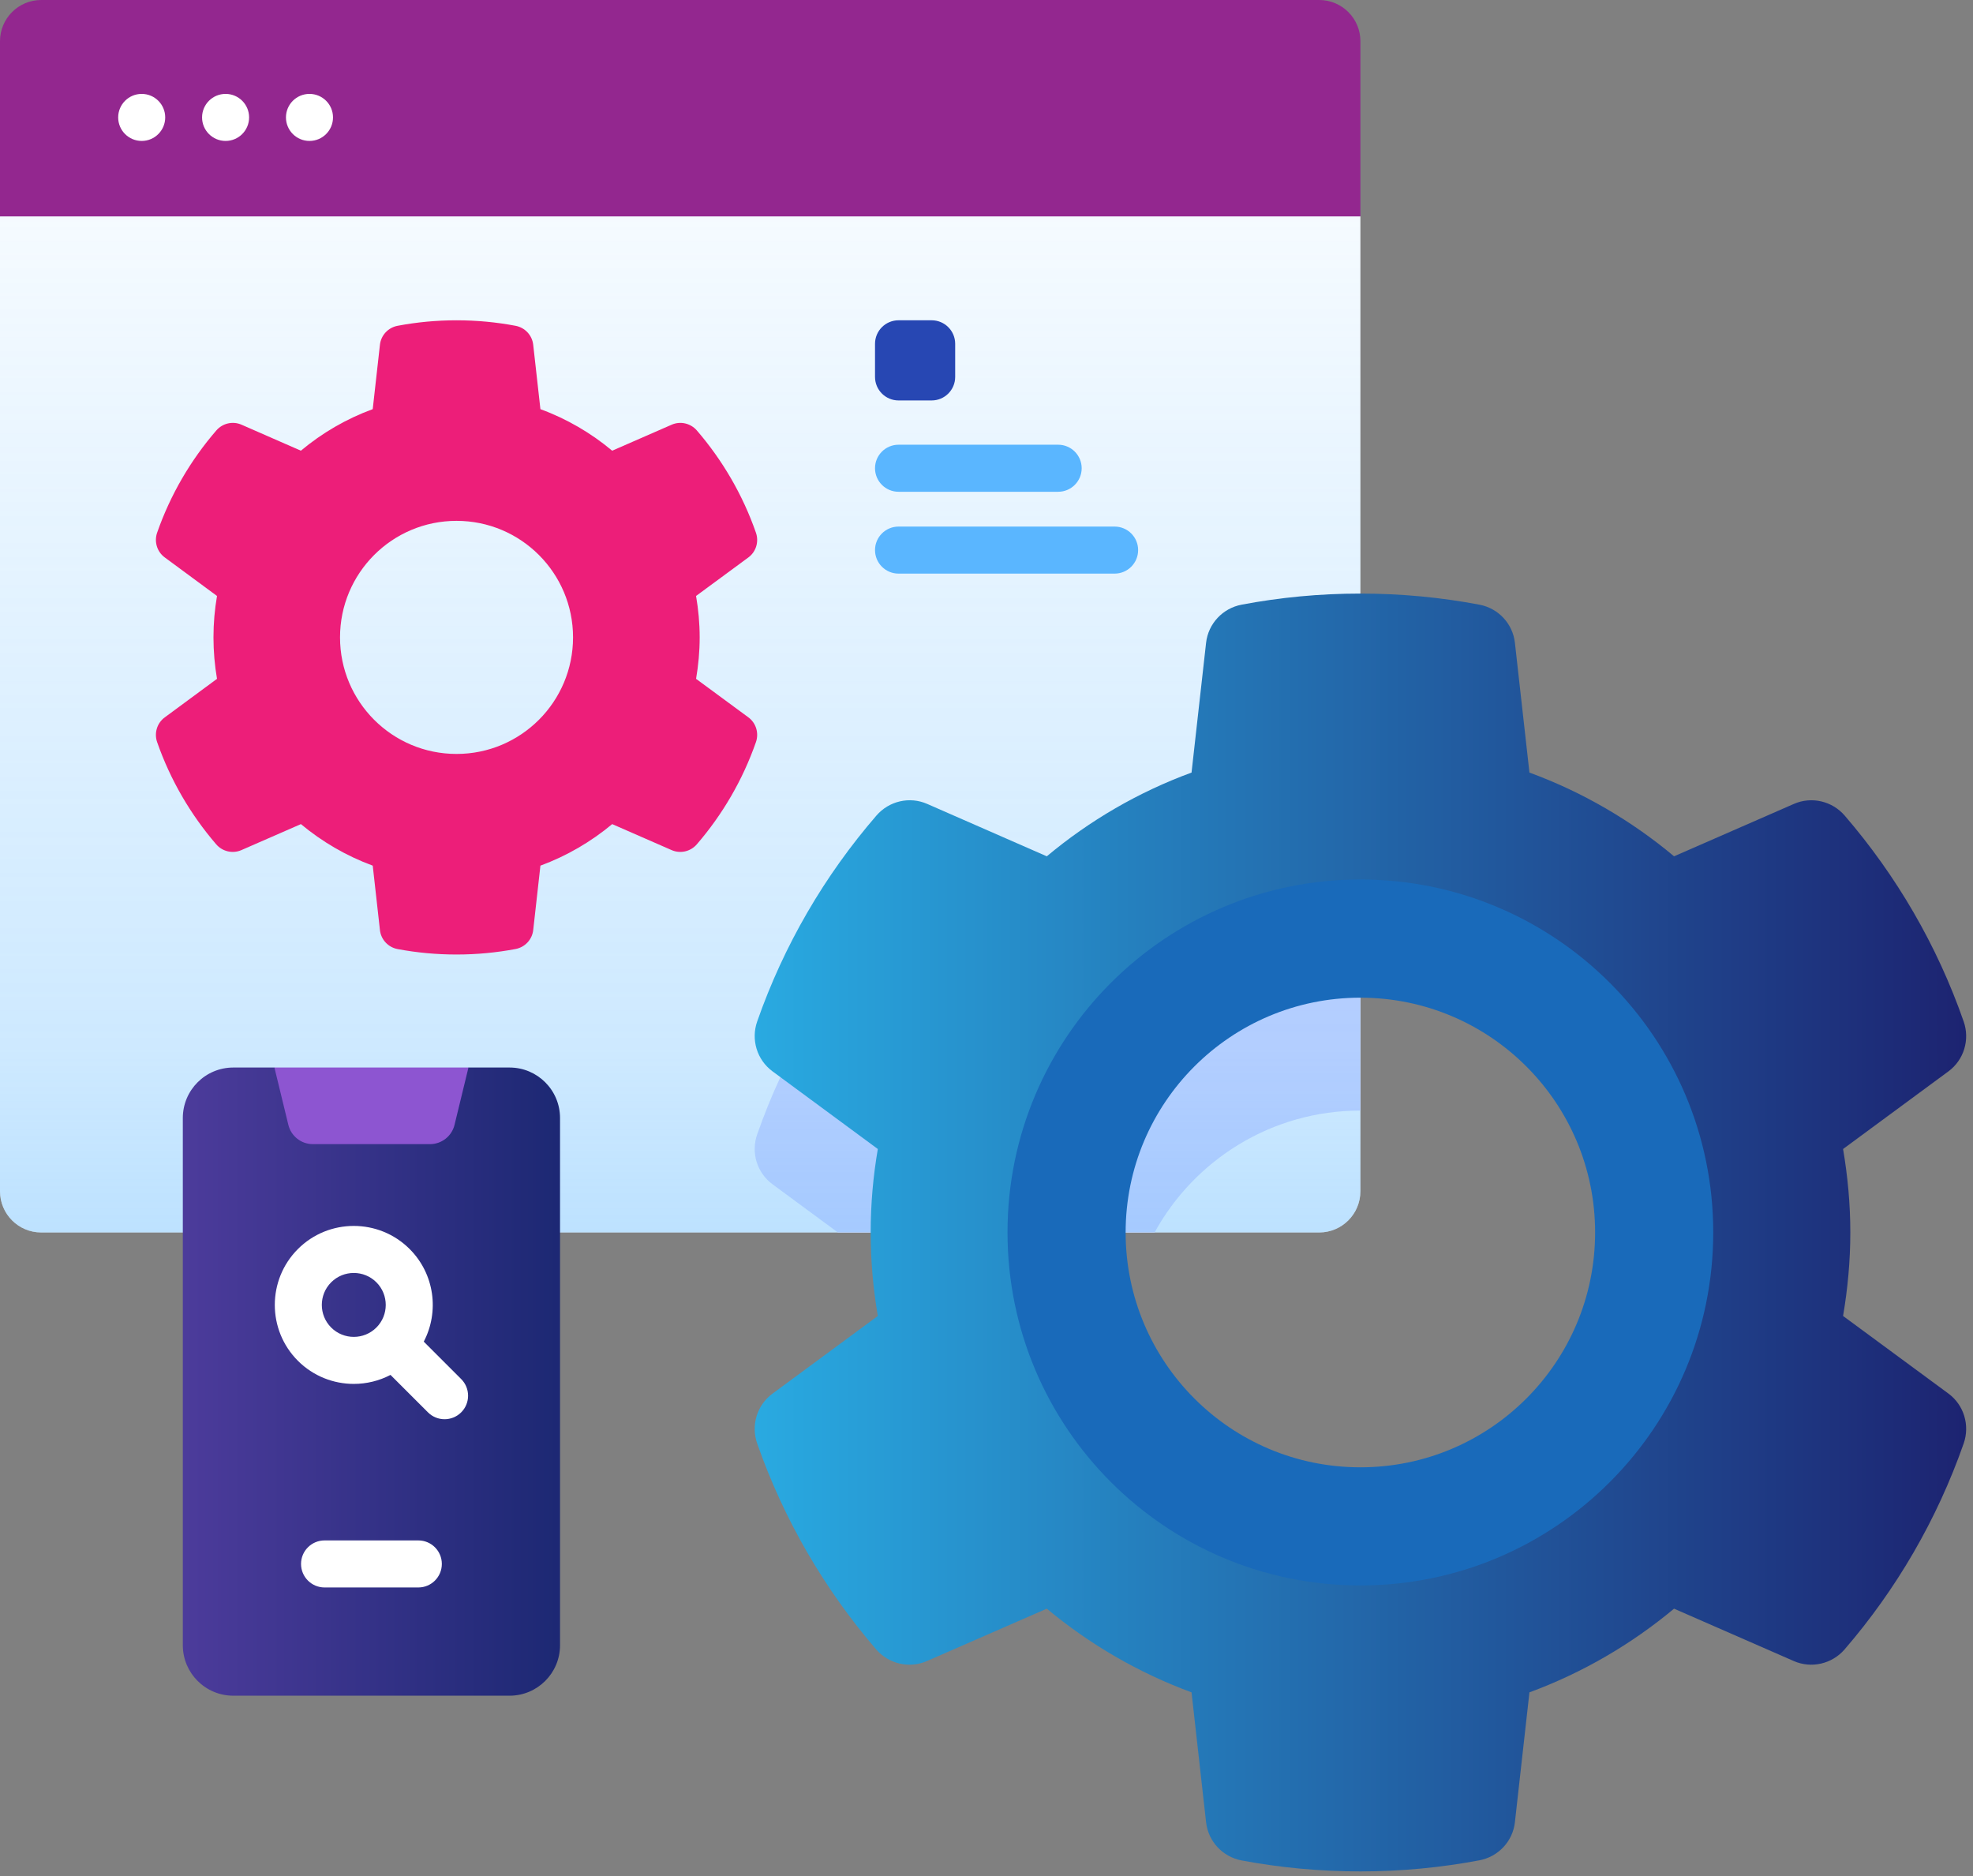 <svg xmlns="http://www.w3.org/2000/svg" xmlns:xlink="http://www.w3.org/1999/xlink" width="183px" height="174px" viewBox="0 0 183 174"><rect x="0" y="0" width="183" height="174" fill="#808080" stroke="none"/><title>tech-arch-icon</title><defs><linearGradient x1="50%" y1="100%" x2="50%" y2="0%" id="linearGradient-1"><stop stop-color="#5AB6FF" stop-opacity="0.4" offset="0%"></stop><stop stop-color="#5AB6FF" stop-opacity="0.3" offset="14.63%"></stop><stop stop-color="#5AB6FF" stop-opacity="0" offset="100%"></stop></linearGradient><linearGradient x1="110.421%" y1="-9.029%" x2="2.5476553e-06%" y2="-9.029%" id="linearGradient-2"><stop stop-color="#1B1464" offset="0%"></stop><stop stop-color="#29ABE2" offset="100%"></stop></linearGradient><linearGradient x1="-134.723%" y1="49.993%" x2="100.82%" y2="49.993%" id="linearGradient-3"><stop stop-color="#8D55D1" offset="0%"></stop><stop stop-color="#1C2873" offset="100%"></stop></linearGradient></defs><g id="Page-1" stroke="none" stroke-width="1" fill="none" fill-rule="evenodd"><g id="tech-arch-icon" transform="translate(0, 0)" fill-rule="nonzero"><path d="M126.18,20.072 L126.18,110.487 C126.18,112.598 124.469,114.31 122.358,114.31 L3.822,114.31 C1.711,114.31 0,112.598 0,110.487 L0,20.072 L2.181,17.89 L123.844,17.89 L126.18,20.072 Z" id="Path" fill="#FFFFFF"></path><path d="M115.161,66.554 C113.407,66.886 112.067,68.317 111.867,70.088 L110.518,82.126 C105.588,83.933 101.059,86.577 97.093,89.893 L85.997,85.032 C84.365,84.317 82.454,84.762 81.289,86.114 C76.485,91.673 72.707,98.131 70.233,105.203 C69.639,106.892 70.206,108.768 71.646,109.833 L77.716,114.31 L107.089,114.31 C110.789,107.573 117.949,103.004 126.182,103.004 L126.182,65.524 C122.412,65.524 118.73,65.878 115.161,66.554 Z" id="Path" fill="#D8D8FF"></path><path d="M122.359,0 L3.823,0 C1.712,0 0,1.711 0,3.822 L0,110.487 C0,112.598 1.711,114.31 3.822,114.31 L122.358,114.31 C124.469,114.31 126.181,112.598 126.181,110.487 L126.181,3.822 C126.181,1.711 124.47,0 122.359,0 Z" id="Path" fill="url(#linearGradient-1)"></path><path d="M126.181,20.072 L126.181,3.822 C126.181,1.711 124.469,0 122.358,0 L3.822,0 C1.711,0 0,1.711 0,3.822 L0,20.071 L126.181,20.072 Z" id="Path" fill="#93278F"></path><path d="M13.143,13.072 C14.347,13.072 15.324,12.095 15.324,10.89 C15.324,9.685 14.347,8.709 13.143,8.709 C11.938,8.709 10.961,9.685 10.961,10.89 C10.961,12.095 11.938,13.072 13.143,13.072 Z" id="Path" fill="#FFFFFF"></path><path d="M20.924,13.072 C22.129,13.072 23.105,12.095 23.105,10.89 C23.105,9.685 22.129,8.709 20.924,8.709 C19.719,8.709 18.742,9.685 18.742,10.89 C18.742,12.095 19.719,13.072 20.924,13.072 Z" id="Path" fill="#FFFFFF"></path><path d="M28.705,13.072 C29.91,13.072 30.887,12.095 30.887,10.89 C30.887,9.685 29.91,8.709 28.705,8.709 C27.5,8.709 26.523,9.685 26.523,10.89 C26.523,12.095 27.5,13.072 28.705,13.072 Z" id="Path" fill="#FFFFFF"></path><path d="M64.896,59.115 C64.896,57.81 64.776,56.526 64.561,55.275 L69.412,51.703 C70.127,51.177 70.407,50.244 70.115,49.407 C68.891,45.897 67.018,42.691 64.638,39.928 C64.059,39.257 63.112,39.036 62.3,39.39 L56.781,41.802 C54.821,40.163 52.573,38.845 50.125,37.949 L49.456,31.974 C49.358,31.093 48.693,30.383 47.821,30.218 C46.047,29.882 44.217,29.707 42.345,29.707 C40.473,29.707 38.647,29.882 36.874,30.218 C36.003,30.383 35.338,31.092 35.24,31.974 L34.571,37.948 C32.123,38.844 29.875,40.156 27.908,41.801 L22.401,39.39 C21.589,39.035 20.643,39.255 20.064,39.925 C17.678,42.684 15.804,45.89 14.576,49.4 C14.283,50.238 14.563,51.171 15.277,51.697 L20.128,55.275 C19.913,56.526 19.8,57.804 19.8,59.115 C19.8,60.426 19.914,61.71 20.128,62.961 L15.277,66.539 C14.563,67.065 14.283,67.998 14.576,68.836 C15.804,72.345 17.676,75.55 20.052,78.308 C20.63,78.98 21.578,79.201 22.39,78.846 L27.909,76.435 C29.875,78.073 32.123,79.385 34.572,80.288 L35.24,86.268 C35.339,87.15 36.005,87.861 36.877,88.025 C38.65,88.358 40.479,88.53 42.345,88.53 C44.217,88.53 46.048,88.354 47.822,88.019 C48.693,87.854 49.358,87.144 49.457,86.262 L50.125,80.288 C52.574,79.385 54.815,78.073 56.782,76.435 L62.295,78.846 C63.107,79.201 64.053,78.98 64.632,78.309 C67.013,75.55 68.887,72.344 70.115,68.83 C70.407,67.992 70.127,67.059 69.412,66.532 L64.562,62.961 C64.776,61.71 64.896,60.426 64.896,59.115 Z M42.345,69.927 C36.374,69.927 31.538,65.085 31.538,59.115 C31.538,53.151 36.374,48.308 42.345,48.308 C48.315,48.308 53.151,53.15 53.151,59.115 C53.151,65.085 48.315,69.927 42.345,69.927 Z" id="Shape" fill="#ED1E79"></path><path d="M180.718,129.249 L170.949,122.054 C171.377,119.537 171.621,116.945 171.621,114.305 C171.621,111.674 171.377,109.087 170.949,106.569 L180.718,99.37 C182.158,98.31 182.725,96.433 182.136,94.745 C179.671,87.672 175.897,81.215 171.102,75.647 C169.937,74.294 168.026,73.845 166.389,74.561 L155.272,79.421 C151.323,76.118 146.794,73.461 141.859,71.655 L140.511,59.621 C140.315,57.845 138.975,56.414 137.217,56.082 C133.643,55.406 129.952,55.053 126.182,55.053 C122.412,55.053 118.73,55.406 115.161,56.082 C113.407,56.414 112.067,57.845 111.867,59.617 L110.518,71.655 C105.588,73.461 101.059,76.105 97.093,79.421 L85.997,74.561 C84.365,73.845 82.458,74.29 81.289,75.643 C76.485,81.201 72.707,87.659 70.233,94.732 C69.639,96.42 70.206,98.296 71.646,99.361 L81.42,106.569 C80.988,109.087 80.757,111.661 80.757,114.305 C80.757,116.945 80.988,119.537 81.42,122.054 L71.646,129.262 C70.206,130.323 69.639,132.203 70.233,133.892 C72.707,140.96 76.481,147.418 81.263,152.976 C82.432,154.329 84.339,154.774 85.975,154.059 L97.093,149.202 C101.059,152.505 105.588,155.145 110.518,156.964 L111.867,169.016 C112.067,170.791 113.407,172.223 115.165,172.554 C118.739,173.226 122.421,173.571 126.182,173.571 C129.952,173.571 133.643,173.217 137.217,172.541 C138.975,172.21 140.315,170.778 140.511,169.003 L141.859,156.964 C146.794,155.145 151.306,152.505 155.272,149.202 L166.376,154.059 C168.012,154.774 169.924,154.329 171.089,152.981 C175.884,147.422 179.658,140.96 182.136,133.879 C182.725,132.19 182.158,130.309 180.718,129.249 Z M126.182,144.281 C109.628,144.281 96.22,130.855 96.22,114.301 C96.22,97.764 109.628,84.338 126.182,84.338 C142.736,84.338 156.145,97.764 156.145,114.301 C156.145,130.855 142.736,144.281 126.182,144.281 Z" id="Shape" fill="url(#linearGradient-2)"></path><path d="M126.178,81.572 C108.097,81.572 93.449,96.237 93.449,114.301 C93.449,132.382 108.097,147.047 126.178,147.047 C144.259,147.047 158.906,132.382 158.906,114.301 C158.906,96.237 144.259,81.572 126.178,81.572 Z M126.178,136.091 C114.148,136.091 104.405,126.335 104.405,114.305 C104.405,102.289 114.148,92.533 126.178,92.533 C138.207,92.533 147.95,102.289 147.95,114.305 C147.95,126.335 138.207,136.091 126.178,136.091 Z" id="Shape" fill="#196ABA"></path><path d="M86.413,37.141 L83.342,37.141 C82.137,37.141 81.16,36.164 81.16,34.959 L81.16,31.888 C81.16,30.683 82.137,29.706 83.342,29.706 L86.413,29.706 C87.618,29.706 88.595,30.683 88.595,31.888 L88.595,34.959 C88.595,36.165 87.619,37.141 86.413,37.141 Z" id="Path" fill="#2747B3"></path><path d="M81.16,43.429 C81.16,44.634 82.137,45.611 83.342,45.611 L98.147,45.611 C99.351,45.611 100.328,44.634 100.328,43.429 C100.328,42.224 99.351,41.247 98.147,41.247 L83.342,41.247 C82.137,41.247 81.16,42.224 81.16,43.429 Z" id="Path" fill="#5AB6FF"></path><path d="M103.383,48.839 L83.342,48.839 C82.137,48.839 81.16,49.816 81.16,51.02 C81.16,52.225 82.137,53.202 83.342,53.202 L103.383,53.202 C104.587,53.202 105.564,52.225 105.564,51.02 C105.564,49.816 104.587,48.839 103.383,48.839 Z" id="Path" fill="#5AB6FF"></path><path d="M47.263,157.274 L21.638,157.274 C19.053,157.274 16.957,155.178 16.957,152.593 L16.957,103.693 C16.957,101.108 19.053,99.012 21.638,99.012 L25.452,99.012 L29.018,101.194 L39.883,101.194 L43.449,99.012 L47.263,99.012 C49.848,99.012 51.944,101.108 51.944,103.693 L51.944,152.593 C51.944,155.178 49.848,157.274 47.263,157.274 Z" id="Path" fill="url(#linearGradient-3)"></path><path d="M42.159,104.329 L43.451,99.012 L25.453,99.012 L26.745,104.329 C27,105.378 27.939,106.117 29.019,106.117 L39.885,106.117 C40.964,106.117 41.904,105.378 42.159,104.329 Z" id="Path" fill="#8D55D1"></path><path d="M42.777,127.907 L39.305,124.435 C40.753,121.67 40.318,118.167 37.997,115.847 C35.139,112.989 30.489,112.989 27.631,115.847 C24.774,118.704 24.774,123.354 27.631,126.212 C29.06,127.64 30.937,128.355 32.814,128.355 C33.986,128.355 35.157,128.077 36.219,127.52 L39.692,130.992 C40.118,131.418 40.676,131.631 41.235,131.631 C41.793,131.631 42.351,131.418 42.778,130.992 C43.629,130.14 43.629,128.759 42.777,127.907 Z M30.717,123.127 C29.56,121.97 29.56,120.089 30.717,118.932 C31.295,118.354 32.054,118.065 32.814,118.065 C33.574,118.065 34.333,118.354 34.911,118.932 C36.068,120.089 36.068,121.97 34.911,123.127 C33.755,124.283 31.873,124.283 30.717,123.127 Z" id="Shape" fill="#FFFFFF"></path><path d="M27.922,145.053 C27.922,146.258 28.899,147.235 30.104,147.235 L38.8,147.235 C40.005,147.235 40.981,146.258 40.981,145.053 C40.981,143.849 40.005,142.872 38.8,142.872 L30.104,142.872 C28.899,142.872 27.922,143.848 27.922,145.053 Z" id="Path" fill="#FFFFFF"></path></g></g></svg>